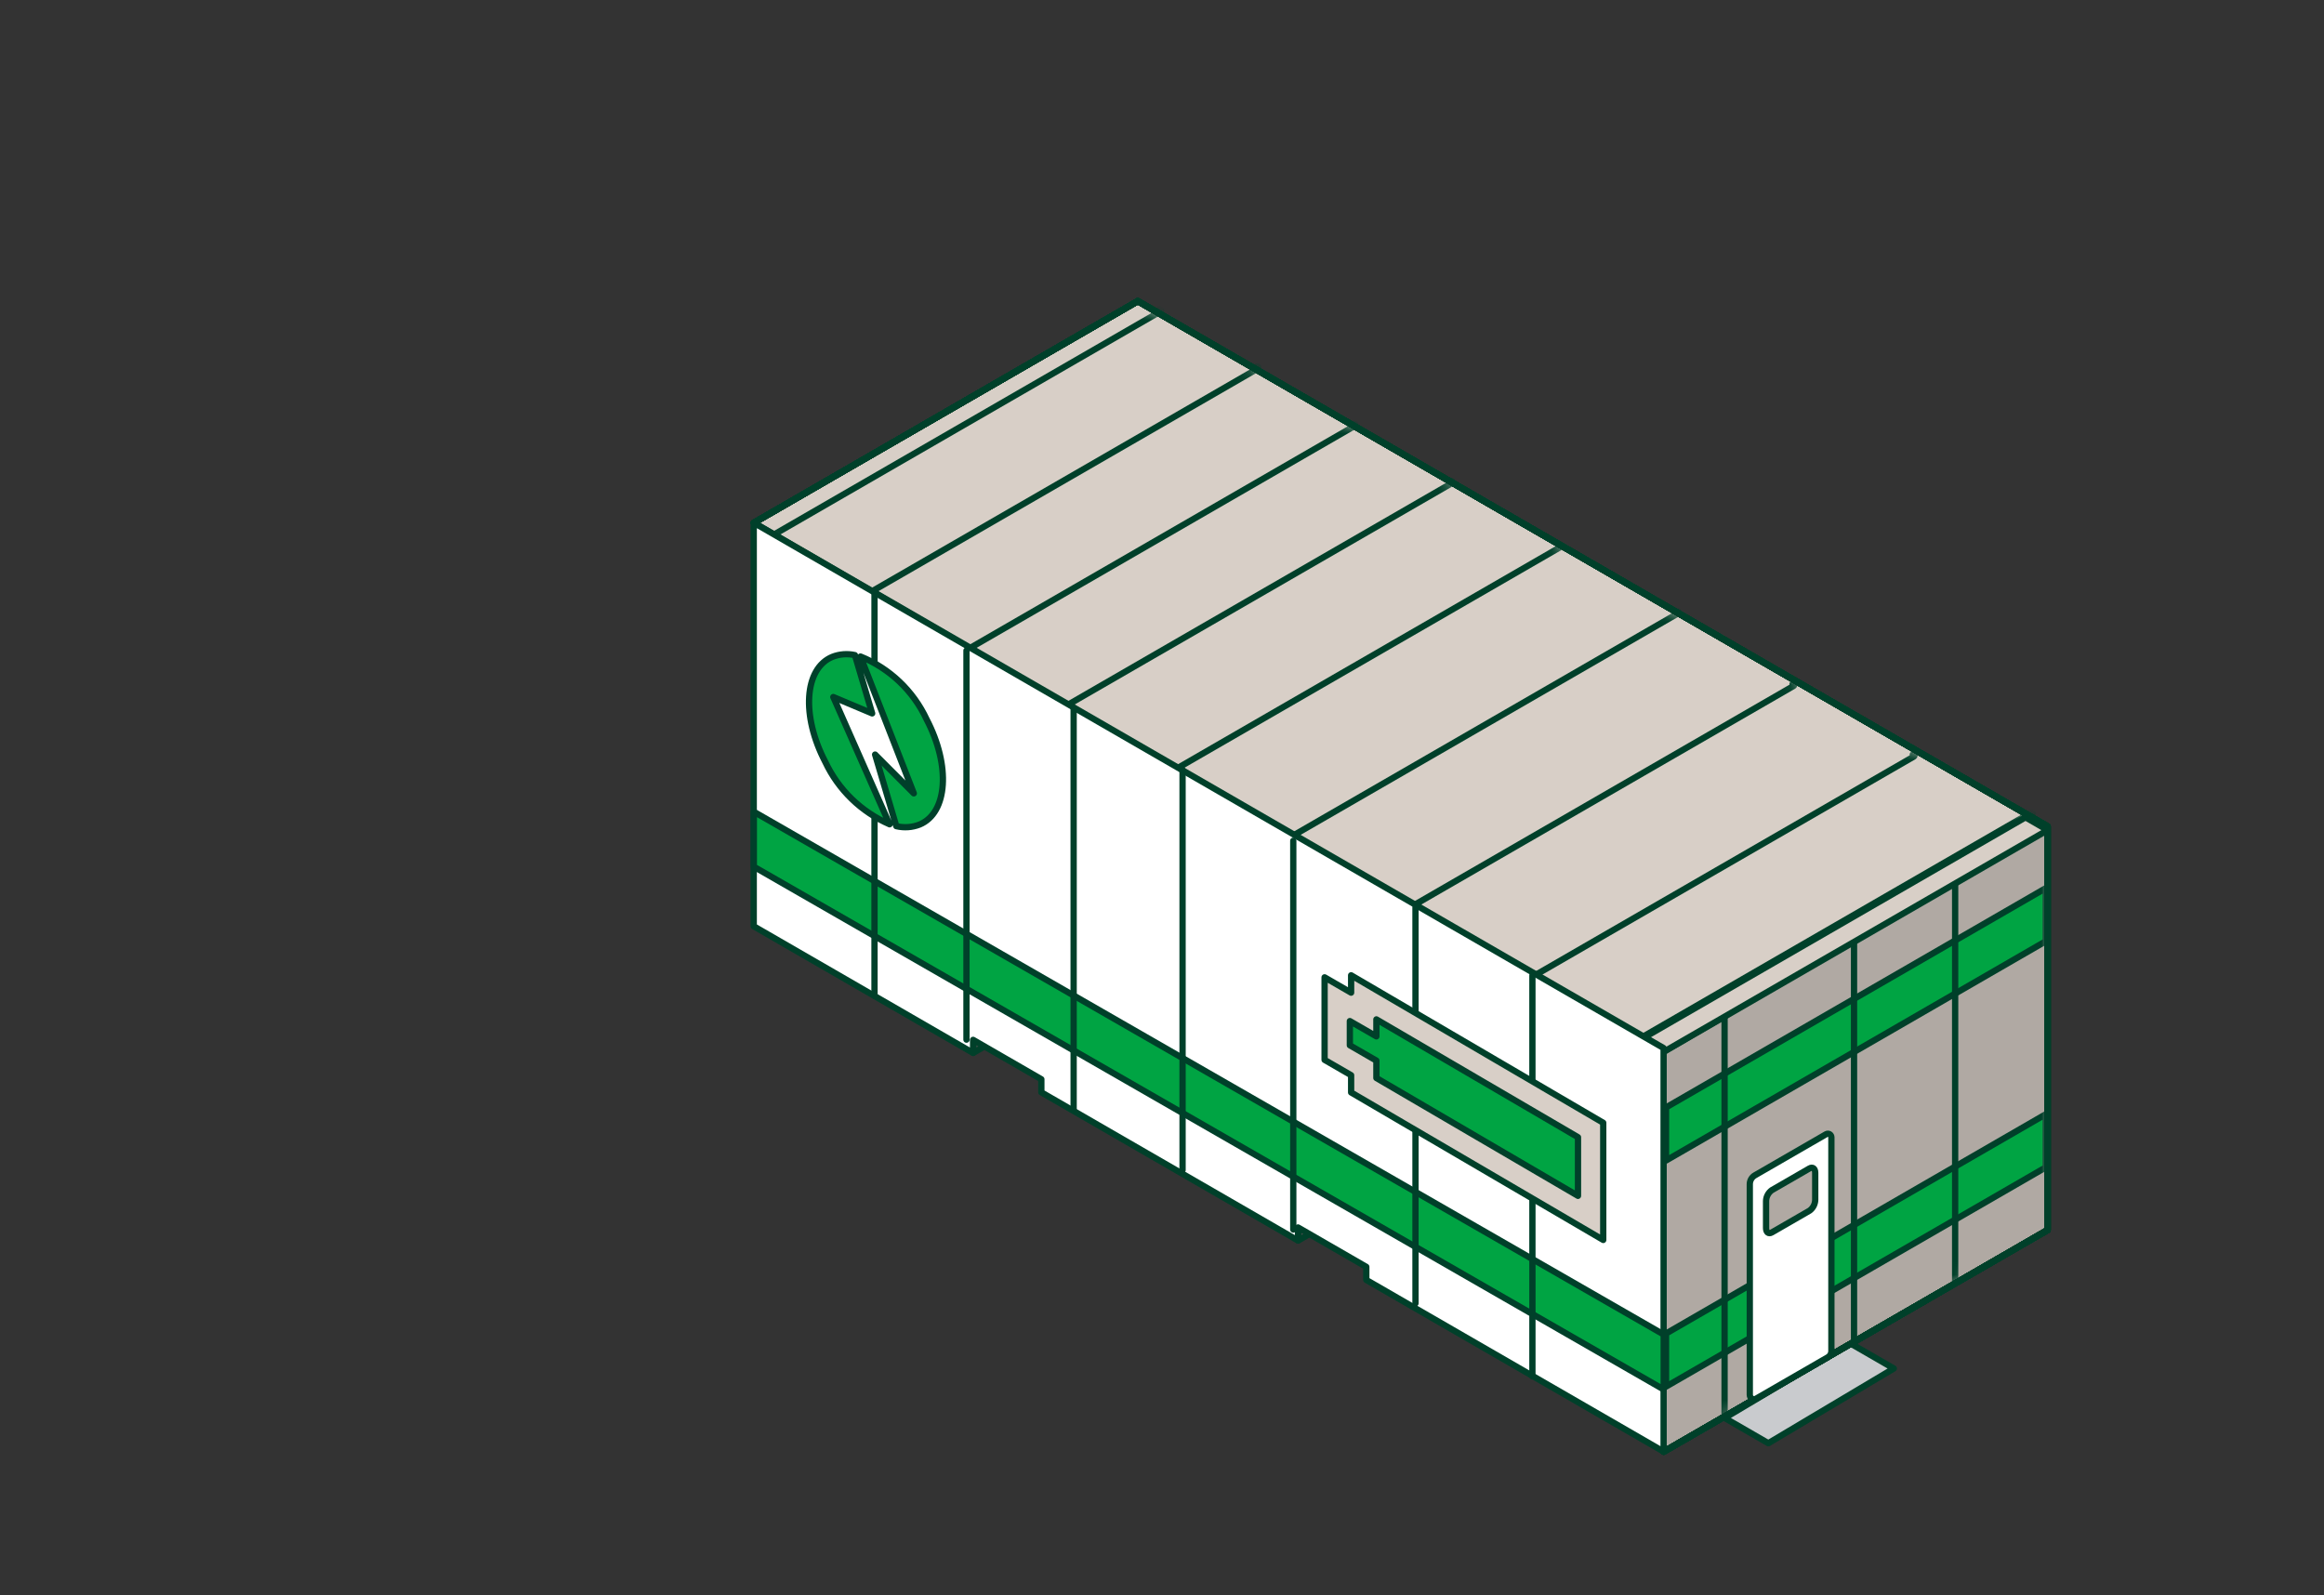 <svg width="185" height="127" viewBox="0 0 185 127" fill="none" xmlns="http://www.w3.org/2000/svg">
<rect x="0" y="0" width="185" height="127" fill="#333333" stroke="none"/>
<g id="Frame 86">
<g id="Group 2">
<g id="Grupo 301">
<path id="Trazado 650" fill-rule="evenodd" clip-rule="evenodd" d="M147.279 106.943L150.754 108.95L140.767 114.899L137.292 112.892L147.279 106.943Z" fill="#C9CBCE" stroke="#00402A" stroke-width="0.5" stroke-linecap="round" stroke-linejoin="round"/>
<path id="Trazado 651" fill-rule="evenodd" clip-rule="evenodd" d="M103.338 97.721L104.732 96.916V97.957L103.338 98.763V97.721Z" fill="#4D4D4D" stroke="#00402A" stroke-width="0.5" stroke-linecap="round" stroke-linejoin="round"/>
<path id="Trazado 652" fill-rule="evenodd" clip-rule="evenodd" d="M77.472 82.783L78.865 81.978V83.019L77.472 83.825V82.783Z" fill="#4D4D4D" stroke="#00402A" stroke-width="0.5" stroke-linecap="round" stroke-linejoin="round"/>
<path id="Trazado 653" fill-rule="evenodd" clip-rule="evenodd" d="M163 65.793V97.926L132.439 115.573L60.009 41.623L90.569 23.977L163 65.793Z" fill="#B0A9A3" stroke="#00402A" stroke-width="0.5" stroke-linecap="round" stroke-linejoin="round"/>
<path id="Trazado 654" fill-rule="evenodd" clip-rule="evenodd" d="M162.999 65.794L132.445 83.733L60.011 41.617L90.572 23.97L162.999 65.794Z" fill="#D8CFC7" stroke="#00402A" stroke-width="0.5" stroke-linecap="round" stroke-linejoin="round"/>
<g id="Grupo 286">
<path id="Trazado 655" fill-rule="evenodd" clip-rule="evenodd" d="M90.569 23.97L163 65.794V97.927L132.439 115.574L60.009 41.624L90.569 23.977V23.97Z" stroke="#00402A" stroke-width="0.5" stroke-linecap="round" stroke-linejoin="round"/>
</g>
<g id="Grupo 287">
<path id="Trazado 656" fill-rule="evenodd" clip-rule="evenodd" d="M90.569 23.97L163 65.794V97.927L132.439 115.574L60.009 41.624L90.569 23.977V23.97Z" stroke="#00402A" stroke-width="0.5" stroke-linecap="round" stroke-linejoin="round"/>
</g>
<g id="Grupo 288">
<path id="Trazado 657" fill-rule="evenodd" clip-rule="evenodd" d="M90.569 23.97L163 65.794V97.927L132.439 115.574L60.009 41.624L90.569 23.977V23.97Z" stroke="#00402A" stroke-width="0.5" stroke-linecap="round" stroke-linejoin="round"/>
</g>
<g id="Grupo 290">
<g id="Clip path group">
<mask id="mask0_807_96595" style="mask-type:luminance" maskUnits="userSpaceOnUse" x="60" y="23" width="103" height="93">
<g id="clip-path-5">
<path id="Trazado 660" fill-rule="evenodd" clip-rule="evenodd" d="M90.569 23.97L163 65.794V97.927L132.439 115.574L60.009 41.624L90.569 23.977V23.97Z" fill="white"/>
</g>
</mask>
<g mask="url(#mask0_807_96595)">
<g id="Grupo 289">
<path id="Trazado 658" fill-rule="evenodd" clip-rule="evenodd" d="M132.625 106.165L162.851 88.71V92.937L132.625 110.391V106.165Z" fill="#00A443" stroke="#00402A" stroke-width="0.5" stroke-linecap="round" stroke-linejoin="round"/>
<path id="Trazado 659" fill-rule="evenodd" clip-rule="evenodd" d="M132.625 88.165L162.851 70.711V74.937L132.625 92.392V88.165Z" fill="#00A443" stroke="#00402A" stroke-width="0.5" stroke-linecap="round" stroke-linejoin="round"/>
<path id="L&#195;&#173;nea 2" d="M155.638 102.172V70.279" stroke="#00402A" stroke-width="0.5" stroke-linecap="round" stroke-linejoin="round"/>
</g>
</g>
</g>
<path id="Trazado 661" fill-rule="evenodd" clip-rule="evenodd" d="M90.569 23.97L163 65.794V97.927L132.439 115.574L60.009 41.624L90.569 23.977V23.97Z" stroke="#00402A" stroke-width="0.5" stroke-linecap="round" stroke-linejoin="round"/>
</g>
<g id="Grupo 292">
<g id="Clip path group_2">
<mask id="mask1_807_96595" style="mask-type:luminance" maskUnits="userSpaceOnUse" x="60" y="23" width="103" height="93">
<g id="clip-path-5_2">
<path id="Trazado 660_2" fill-rule="evenodd" clip-rule="evenodd" d="M90.569 23.97L163 65.794V97.927L132.439 115.574L60.009 41.624L90.569 23.977V23.97Z" fill="white"/>
</g>
</mask>
<g mask="url(#mask1_807_96595)">
<g id="Grupo 291">
<g id="Trazado 662">
<path fill-rule="evenodd" clip-rule="evenodd" d="M137.283 80.929V112.89V80.929Z" fill="#C6C6C6"/>
<path d="M137.283 80.929V112.89" stroke="#00402A" stroke-width="0.5" stroke-linecap="round" stroke-linejoin="round"/>
</g>
</g>
</g>
</g>
<path id="Trazado 664" fill-rule="evenodd" clip-rule="evenodd" d="M90.569 23.97L163 65.794V97.927L132.439 115.574L60.009 41.624L90.569 23.977V23.97Z" stroke="#00402A" stroke-width="0.5" stroke-linecap="round" stroke-linejoin="round"/>
</g>
<g id="Grupo 294">
<path id="Trazado 668" d="M147.589 106.943V74.988" stroke="#00402A" stroke-width="0.5" stroke-linecap="round" stroke-linejoin="round"/>
<path id="Trazado 669" fill-rule="evenodd" clip-rule="evenodd" d="M90.569 23.97L163 65.794V97.927L132.439 115.574L60.009 41.624L90.569 23.977V23.97Z" stroke="#00402A" stroke-width="0.5" stroke-linecap="round" stroke-linejoin="round"/>
</g>
<g id="Grupo 295">
<path id="Trazado 670" fill-rule="evenodd" clip-rule="evenodd" d="M90.569 23.97L163 65.794V97.927L132.439 115.574L60.009 41.624L90.569 23.977V23.97Z" stroke="#00402A" stroke-width="0.5" stroke-linecap="round" stroke-linejoin="round"/>
</g>
<g id="Grupo 297">
<g id="Clip path group_3">
<mask id="mask2_807_96595" style="mask-type:luminance" maskUnits="userSpaceOnUse" x="60" y="23" width="103" height="93">
<g id="clip-path-8">
<path id="Trazado 680" fill-rule="evenodd" clip-rule="evenodd" d="M163 97.927L132.439 115.573L60.009 41.624L90.569 23.977L163 65.801" fill="white"/>
</g>
</mask>
<g mask="url(#mask2_807_96595)">
<g id="Grupo 296">
<path id="Trazado 671" fill-rule="evenodd" clip-rule="evenodd" d="M130.44 82.735L161.698 64.686C161.708 64.68 161.719 64.676 161.731 64.674C161.743 64.672 161.754 64.673 161.766 64.676C161.777 64.679 161.788 64.684 161.797 64.692C161.806 64.699 161.814 64.708 161.819 64.718C161.826 64.728 161.83 64.74 161.831 64.751C161.833 64.763 161.832 64.775 161.83 64.787C161.827 64.798 161.821 64.809 161.814 64.818C161.807 64.828 161.798 64.836 161.787 64.842L130.529 82.893C130.508 82.905 130.483 82.908 130.46 82.901C130.437 82.895 130.417 82.88 130.405 82.859C130.394 82.838 130.391 82.813 130.397 82.79C130.404 82.767 130.419 82.747 130.44 82.735Z" fill="#818181" stroke="#00402A" stroke-width="0.5" stroke-linecap="round" stroke-linejoin="round"/>
<g id="Trazado 672">
<path fill-rule="evenodd" clip-rule="evenodd" d="M92.315 24.622C92.336 24.61 92.361 24.607 92.384 24.613C92.406 24.62 92.426 24.635 92.438 24.655C92.45 24.676 92.453 24.701 92.447 24.724C92.441 24.746 92.425 24.766 92.404 24.778L61.146 42.827C61.136 42.833 61.125 42.837 61.113 42.839C61.101 42.841 61.089 42.84 61.078 42.837C61.066 42.834 61.055 42.829 61.046 42.822C61.036 42.814 61.029 42.805 61.023 42.795C61.011 42.774 61.008 42.749 61.015 42.726C61.021 42.703 61.036 42.684 61.057 42.672" fill="#818181"/>
<path d="M92.315 24.622C92.336 24.61 92.361 24.607 92.384 24.613C92.406 24.62 92.426 24.635 92.438 24.655C92.45 24.676 92.453 24.701 92.447 24.724C92.441 24.746 92.425 24.766 92.404 24.778L61.146 42.827C61.136 42.833 61.125 42.837 61.113 42.839C61.101 42.841 61.089 42.84 61.078 42.837C61.066 42.834 61.055 42.829 61.046 42.822C61.036 42.814 61.029 42.805 61.023 42.795C61.011 42.774 61.008 42.749 61.015 42.726C61.021 42.703 61.036 42.684 61.057 42.672" stroke="#00402A" stroke-width="0.5" stroke-linecap="round" stroke-linejoin="round"/>
</g>
<g id="Trazado 673">
<path fill-rule="evenodd" clip-rule="evenodd" d="M100.041 29.18C100.062 29.17 100.086 29.169 100.108 29.175C100.13 29.182 100.148 29.197 100.16 29.217C100.171 29.237 100.175 29.261 100.17 29.283C100.165 29.305 100.152 29.325 100.133 29.338L68.874 47.388C68.864 47.394 68.853 47.398 68.841 47.399C68.829 47.401 68.817 47.4 68.806 47.397C68.794 47.394 68.784 47.389 68.774 47.382C68.765 47.375 68.757 47.366 68.751 47.355C68.745 47.345 68.741 47.334 68.739 47.322C68.737 47.31 68.738 47.299 68.741 47.287C68.744 47.276 68.749 47.265 68.757 47.255C68.764 47.246 68.772 47.238 68.783 47.232" fill="#818181"/>
<path d="M100.041 29.18C100.062 29.17 100.086 29.169 100.108 29.175C100.13 29.182 100.148 29.197 100.16 29.217C100.171 29.237 100.175 29.261 100.17 29.283C100.165 29.305 100.152 29.325 100.133 29.338L68.874 47.388C68.864 47.394 68.853 47.398 68.841 47.399C68.829 47.401 68.817 47.4 68.806 47.397C68.794 47.394 68.784 47.389 68.774 47.382C68.765 47.375 68.757 47.366 68.751 47.355C68.745 47.345 68.741 47.334 68.739 47.322C68.737 47.31 68.738 47.299 68.741 47.287C68.744 47.276 68.749 47.265 68.757 47.255C68.764 47.246 68.772 47.238 68.783 47.232" stroke="#00402A" stroke-width="0.5" stroke-linecap="round" stroke-linejoin="round"/>
</g>
<g id="Trazado 674">
<path fill-rule="evenodd" clip-rule="evenodd" d="M107.768 33.74C107.789 33.729 107.814 33.726 107.837 33.732C107.86 33.739 107.879 33.754 107.891 33.775C107.898 33.785 107.901 33.796 107.903 33.807C107.905 33.819 107.904 33.831 107.901 33.842C107.898 33.853 107.893 33.864 107.886 33.873C107.879 33.883 107.87 33.89 107.859 33.896L76.601 51.948C76.591 51.954 76.579 51.958 76.567 51.959C76.555 51.961 76.543 51.96 76.532 51.957C76.52 51.953 76.51 51.948 76.5 51.941C76.491 51.933 76.483 51.924 76.477 51.913C76.466 51.892 76.462 51.868 76.468 51.845C76.474 51.822 76.489 51.802 76.509 51.79" fill="#818181"/>
<path d="M107.768 33.74C107.789 33.729 107.814 33.726 107.837 33.732C107.86 33.739 107.879 33.754 107.891 33.775C107.898 33.785 107.901 33.796 107.903 33.807C107.905 33.819 107.904 33.831 107.901 33.842C107.898 33.853 107.893 33.864 107.886 33.873C107.879 33.883 107.87 33.89 107.859 33.896L76.601 51.948C76.591 51.954 76.579 51.958 76.567 51.959C76.555 51.961 76.543 51.96 76.532 51.957C76.52 51.953 76.51 51.948 76.5 51.941C76.491 51.933 76.483 51.924 76.477 51.913C76.466 51.892 76.462 51.868 76.468 51.845C76.474 51.822 76.489 51.802 76.509 51.79" stroke="#00402A" stroke-width="0.5" stroke-linecap="round" stroke-linejoin="round"/>
</g>
<g id="Trazado 675">
<path fill-rule="evenodd" clip-rule="evenodd" d="M115.496 38.301C115.506 38.295 115.517 38.291 115.529 38.29C115.541 38.288 115.553 38.289 115.564 38.292C115.575 38.295 115.586 38.3 115.595 38.308C115.605 38.315 115.613 38.324 115.618 38.334C115.624 38.344 115.628 38.356 115.629 38.367C115.631 38.379 115.63 38.391 115.627 38.402C115.624 38.414 115.619 38.424 115.611 38.434C115.604 38.443 115.595 38.451 115.585 38.457L84.326 56.506C84.316 56.512 84.305 56.515 84.294 56.517C84.282 56.518 84.27 56.518 84.259 56.515C84.236 56.508 84.216 56.493 84.204 56.473C84.192 56.452 84.189 56.428 84.195 56.405C84.202 56.382 84.217 56.362 84.237 56.35" fill="#818181"/>
<path d="M115.496 38.301C115.506 38.295 115.517 38.291 115.529 38.29C115.541 38.288 115.553 38.289 115.564 38.292C115.575 38.295 115.586 38.3 115.595 38.308C115.605 38.315 115.613 38.324 115.618 38.334C115.624 38.344 115.628 38.356 115.629 38.367C115.631 38.379 115.63 38.391 115.627 38.402C115.624 38.414 115.619 38.424 115.611 38.434C115.604 38.443 115.595 38.451 115.585 38.457L84.326 56.506C84.316 56.512 84.305 56.515 84.294 56.517C84.282 56.518 84.27 56.518 84.259 56.515C84.236 56.508 84.216 56.493 84.204 56.473C84.192 56.452 84.189 56.428 84.195 56.405C84.202 56.382 84.217 56.362 84.237 56.35" stroke="#00402A" stroke-width="0.5" stroke-linecap="round" stroke-linejoin="round"/>
</g>
<g id="Trazado 676">
<path fill-rule="evenodd" clip-rule="evenodd" d="M124.155 43.379C124.165 43.371 124.177 43.365 124.19 43.362C124.203 43.359 124.216 43.359 124.229 43.362C124.242 43.364 124.254 43.37 124.264 43.377C124.275 43.385 124.284 43.395 124.29 43.406C124.297 43.418 124.3 43.43 124.302 43.443C124.303 43.456 124.301 43.469 124.297 43.482C124.292 43.494 124.286 43.505 124.277 43.515C124.267 43.524 124.256 43.532 124.244 43.536L92.986 61.586C92.975 61.592 92.964 61.595 92.953 61.597C92.941 61.598 92.929 61.597 92.918 61.594C92.895 61.588 92.875 61.573 92.863 61.553C92.852 61.532 92.849 61.507 92.855 61.484C92.861 61.462 92.876 61.442 92.897 61.43" fill="#818181"/>
<path d="M124.155 43.379C124.165 43.371 124.177 43.365 124.19 43.362C124.203 43.359 124.216 43.359 124.229 43.362C124.242 43.364 124.254 43.37 124.264 43.377C124.275 43.385 124.284 43.395 124.29 43.406C124.297 43.418 124.3 43.43 124.302 43.443C124.303 43.456 124.301 43.469 124.297 43.482C124.292 43.494 124.286 43.505 124.277 43.515C124.267 43.524 124.256 43.532 124.244 43.536L92.986 61.586C92.975 61.592 92.964 61.595 92.953 61.597C92.941 61.598 92.929 61.597 92.918 61.594C92.895 61.588 92.875 61.573 92.863 61.553C92.852 61.532 92.849 61.507 92.855 61.484C92.861 61.462 92.876 61.442 92.897 61.43" stroke="#00402A" stroke-width="0.5" stroke-linecap="round" stroke-linejoin="round"/>
</g>
<g id="Trazado 677">
<path fill-rule="evenodd" clip-rule="evenodd" d="M133.5 48.669C133.51 48.663 133.522 48.659 133.534 48.657C133.545 48.656 133.557 48.656 133.569 48.659C133.581 48.662 133.591 48.667 133.601 48.675C133.61 48.682 133.618 48.691 133.624 48.701C133.636 48.722 133.639 48.747 133.632 48.77C133.626 48.793 133.61 48.813 133.59 48.825L102.331 66.874C102.321 66.88 102.31 66.884 102.298 66.885C102.286 66.887 102.274 66.886 102.263 66.883C102.252 66.88 102.241 66.874 102.232 66.867C102.223 66.86 102.215 66.851 102.209 66.841C102.203 66.831 102.199 66.819 102.197 66.808C102.196 66.796 102.197 66.784 102.2 66.773C102.203 66.761 102.208 66.751 102.216 66.741C102.223 66.732 102.232 66.724 102.242 66.718" fill="#818181"/>
<path d="M133.5 48.669C133.51 48.663 133.522 48.659 133.534 48.657C133.545 48.656 133.557 48.656 133.569 48.659C133.581 48.662 133.591 48.667 133.601 48.675C133.61 48.682 133.618 48.691 133.624 48.701C133.636 48.722 133.639 48.747 133.632 48.77C133.626 48.793 133.61 48.813 133.59 48.825L102.331 66.874C102.321 66.88 102.31 66.884 102.298 66.885C102.286 66.887 102.274 66.886 102.263 66.883C102.252 66.88 102.241 66.874 102.232 66.867C102.223 66.86 102.215 66.851 102.209 66.841C102.203 66.831 102.199 66.819 102.197 66.808C102.196 66.796 102.197 66.784 102.2 66.773C102.203 66.761 102.208 66.751 102.216 66.741C102.223 66.732 102.232 66.724 102.242 66.718" stroke="#00402A" stroke-width="0.5" stroke-linecap="round" stroke-linejoin="round"/>
</g>
<g id="Trazado 678">
<path fill-rule="evenodd" clip-rule="evenodd" d="M142.694 54.451C142.714 54.44 142.738 54.436 142.761 54.443C142.784 54.449 142.804 54.464 142.816 54.484C142.828 54.505 142.831 54.53 142.825 54.553C142.818 54.576 142.803 54.595 142.783 54.607L111.524 72.659C111.504 72.667 111.481 72.667 111.46 72.66C111.439 72.652 111.422 72.638 111.411 72.618C111.4 72.599 111.396 72.577 111.401 72.555C111.405 72.533 111.417 72.514 111.435 72.501" fill="#818181"/>
<path d="M142.694 54.451C142.714 54.44 142.738 54.436 142.761 54.443C142.784 54.449 142.804 54.464 142.816 54.484C142.828 54.505 142.831 54.53 142.825 54.553C142.818 54.576 142.803 54.595 142.783 54.607L111.524 72.659C111.504 72.667 111.481 72.667 111.46 72.66C111.439 72.652 111.422 72.638 111.411 72.618C111.4 72.599 111.396 72.577 111.401 72.555C111.405 72.533 111.417 72.514 111.435 72.501" stroke="#00402A" stroke-width="0.5" stroke-linecap="round" stroke-linejoin="round"/>
</g>
<g id="Trazado 679">
<path fill-rule="evenodd" clip-rule="evenodd" d="M152.268 60.069C152.288 60.057 152.313 60.053 152.336 60.059C152.359 60.066 152.379 60.081 152.391 60.101C152.404 60.122 152.407 60.146 152.401 60.17C152.395 60.193 152.38 60.213 152.359 60.225L121.101 78.274C121.08 78.286 121.056 78.29 121.033 78.284C121.009 78.278 120.989 78.263 120.977 78.242C120.965 78.221 120.962 78.197 120.968 78.174C120.974 78.15 120.989 78.13 121.009 78.118" fill="#818181"/>
<path d="M152.268 60.069C152.288 60.057 152.313 60.053 152.336 60.059C152.359 60.066 152.379 60.081 152.391 60.101C152.404 60.122 152.407 60.146 152.401 60.17C152.395 60.193 152.38 60.213 152.359 60.225L121.101 78.274C121.08 78.286 121.056 78.29 121.033 78.284C121.009 78.278 120.989 78.263 120.977 78.242C120.965 78.221 120.962 78.197 120.968 78.174C120.974 78.15 120.989 78.13 121.009 78.118" stroke="#00402A" stroke-width="0.5" stroke-linecap="round" stroke-linejoin="round"/>
</g>
</g>
</g>
</g>
<path id="Trazado 681" d="M163 97.927L132.439 115.573L60.009 41.624L90.569 23.977L163 65.801" stroke="#00402A" stroke-width="0.5" stroke-linecap="round" stroke-linejoin="round"/>
</g>
<path id="Trazado 682" fill-rule="evenodd" clip-rule="evenodd" d="M139.291 94.284C139.29 94.141 139.327 93.999 139.398 93.874C139.469 93.75 139.572 93.645 139.695 93.573L145.367 90.298C145.409 90.273 145.457 90.26 145.507 90.26C145.556 90.26 145.604 90.273 145.646 90.298C145.689 90.324 145.724 90.361 145.749 90.405C145.773 90.448 145.786 90.498 145.786 90.548V107.56C145.787 107.66 145.761 107.758 145.712 107.845C145.663 107.932 145.592 108.004 145.507 108.055L139.799 111.35C139.747 111.381 139.689 111.397 139.629 111.397C139.57 111.397 139.511 111.381 139.46 111.35C139.408 111.318 139.365 111.273 139.335 111.22C139.306 111.166 139.29 111.106 139.291 111.045V94.284Z" fill="white" stroke="#00402A" stroke-width="0.5" stroke-linecap="round" stroke-linejoin="round"/>
<path id="Trazado 683" fill-rule="evenodd" clip-rule="evenodd" d="M161.239 65.071L163.001 66.089L132.447 83.733L130.685 82.715L161.239 65.071Z" fill="#D8CFC7" stroke="#00402A" stroke-width="0.5" stroke-linecap="round" stroke-linejoin="round"/>
<path id="Trazado 684" fill-rule="evenodd" clip-rule="evenodd" d="M108.763 101.901V100.86L103.329 97.723V98.764L82.896 86.964V85.923L77.463 82.786V83.827L60 73.743V41.617L132.43 83.44V115.567L108.763 101.901Z" fill="white" stroke="#00402A" stroke-width="0.5" stroke-linecap="round" stroke-linejoin="round"/>
<g id="Grupo 298">
<path id="Trazado 685" fill-rule="evenodd" clip-rule="evenodd" d="M60.009 64.627L132.439 106.247V110.622L60.009 69.002V64.627Z" fill="#00A443" stroke="#00402A" stroke-width="0.5" stroke-linecap="round" stroke-linejoin="round"/>
<g id="Trazado 686">
<path fill-rule="evenodd" clip-rule="evenodd" d="M102.95 66.936V97.888V66.936ZM94.137 61.304V93.156V61.304ZM85.466 56.417V88.374V56.417ZM76.935 51.79V82.77V51.79ZM69.614 47.131V79.283V47.131Z" fill="#A5ABAF"/>
<path d="M102.95 66.936V97.888M94.137 61.304V93.156M85.466 56.417V88.374M76.935 51.79V82.77M69.614 47.131V79.283" stroke="#00402A" stroke-width="0.5" stroke-linecap="round" stroke-linejoin="round"/>
</g>
</g>
<g id="Grupo 299">
<path id="Trazado 687" d="M121.986 77.651V109.565M112.679 72.242V103.764" stroke="#00402A" stroke-width="0.5" stroke-linecap="round" stroke-linejoin="round"/>
</g>
<g id="Grupo 300">
<path id="Trazado 688" fill-rule="evenodd" clip-rule="evenodd" d="M140.586 95.623C140.589 95.452 140.632 95.285 140.712 95.134C140.791 94.983 140.905 94.852 141.044 94.753L144.041 93.023C144.29 92.879 144.499 93.023 144.499 93.367V95.522C144.495 95.692 144.452 95.859 144.373 96.01C144.293 96.161 144.18 96.291 144.041 96.389L141.044 98.119C140.792 98.266 140.586 98.119 140.586 97.776V95.623Z" fill="#B0A9A3" stroke="#00402A" stroke-width="0.5" stroke-linecap="round" stroke-linejoin="round"/>
</g>
</g>
<path id="Trazado 689" fill-rule="evenodd" clip-rule="evenodd" d="M107.555 79.029L105.443 77.809V84.381L107.555 85.601V86.974L127.624 98.717V89.39L107.555 77.647V79.02V79.029Z" fill="#D8CFC7" stroke="#00402A" stroke-width="0.5" stroke-linecap="round" stroke-linejoin="round"/>
<path id="Trazado 690" fill-rule="evenodd" clip-rule="evenodd" d="M109.566 85.825V84.44L107.454 83.221V81.292L109.566 82.509V81.157L125.615 90.538V95.206L109.566 85.825Z" fill="#00A443" stroke="#00402A" stroke-width="0.5" stroke-linecap="round" stroke-linejoin="round"/>
<path id="Elipse 2" d="M69.602 64.672C72.114 64.672 74.151 62.16 74.151 59.062C74.151 55.963 72.114 53.451 69.602 53.451C67.091 53.451 65.054 55.963 65.054 59.062C65.054 62.16 67.091 64.672 69.602 64.672Z" fill="white" stroke="white" stroke-width="0.5" stroke-linecap="round" stroke-linejoin="round"/>
<path id="Trazado 691" fill-rule="evenodd" clip-rule="evenodd" d="M68.497 52.268L72.743 63.162L69.662 60.073L71.348 65.773C71.968 65.921 72.619 65.876 73.212 65.642C75.441 64.709 75.688 60.959 73.764 57.277C72.705 55.002 70.825 53.213 68.502 52.268H68.497ZM70.812 65.624L66.335 55.494L69.428 56.796L68.056 52.156C67.453 52.022 66.824 52.071 66.25 52.298C64.022 53.231 63.775 56.979 65.697 60.663C66.744 62.885 68.564 64.648 70.817 65.624H70.812Z" fill="#00A443" stroke="#00402A" stroke-width="0.5" stroke-linecap="round" stroke-linejoin="round"/>
</g>
</g>
</svg>
